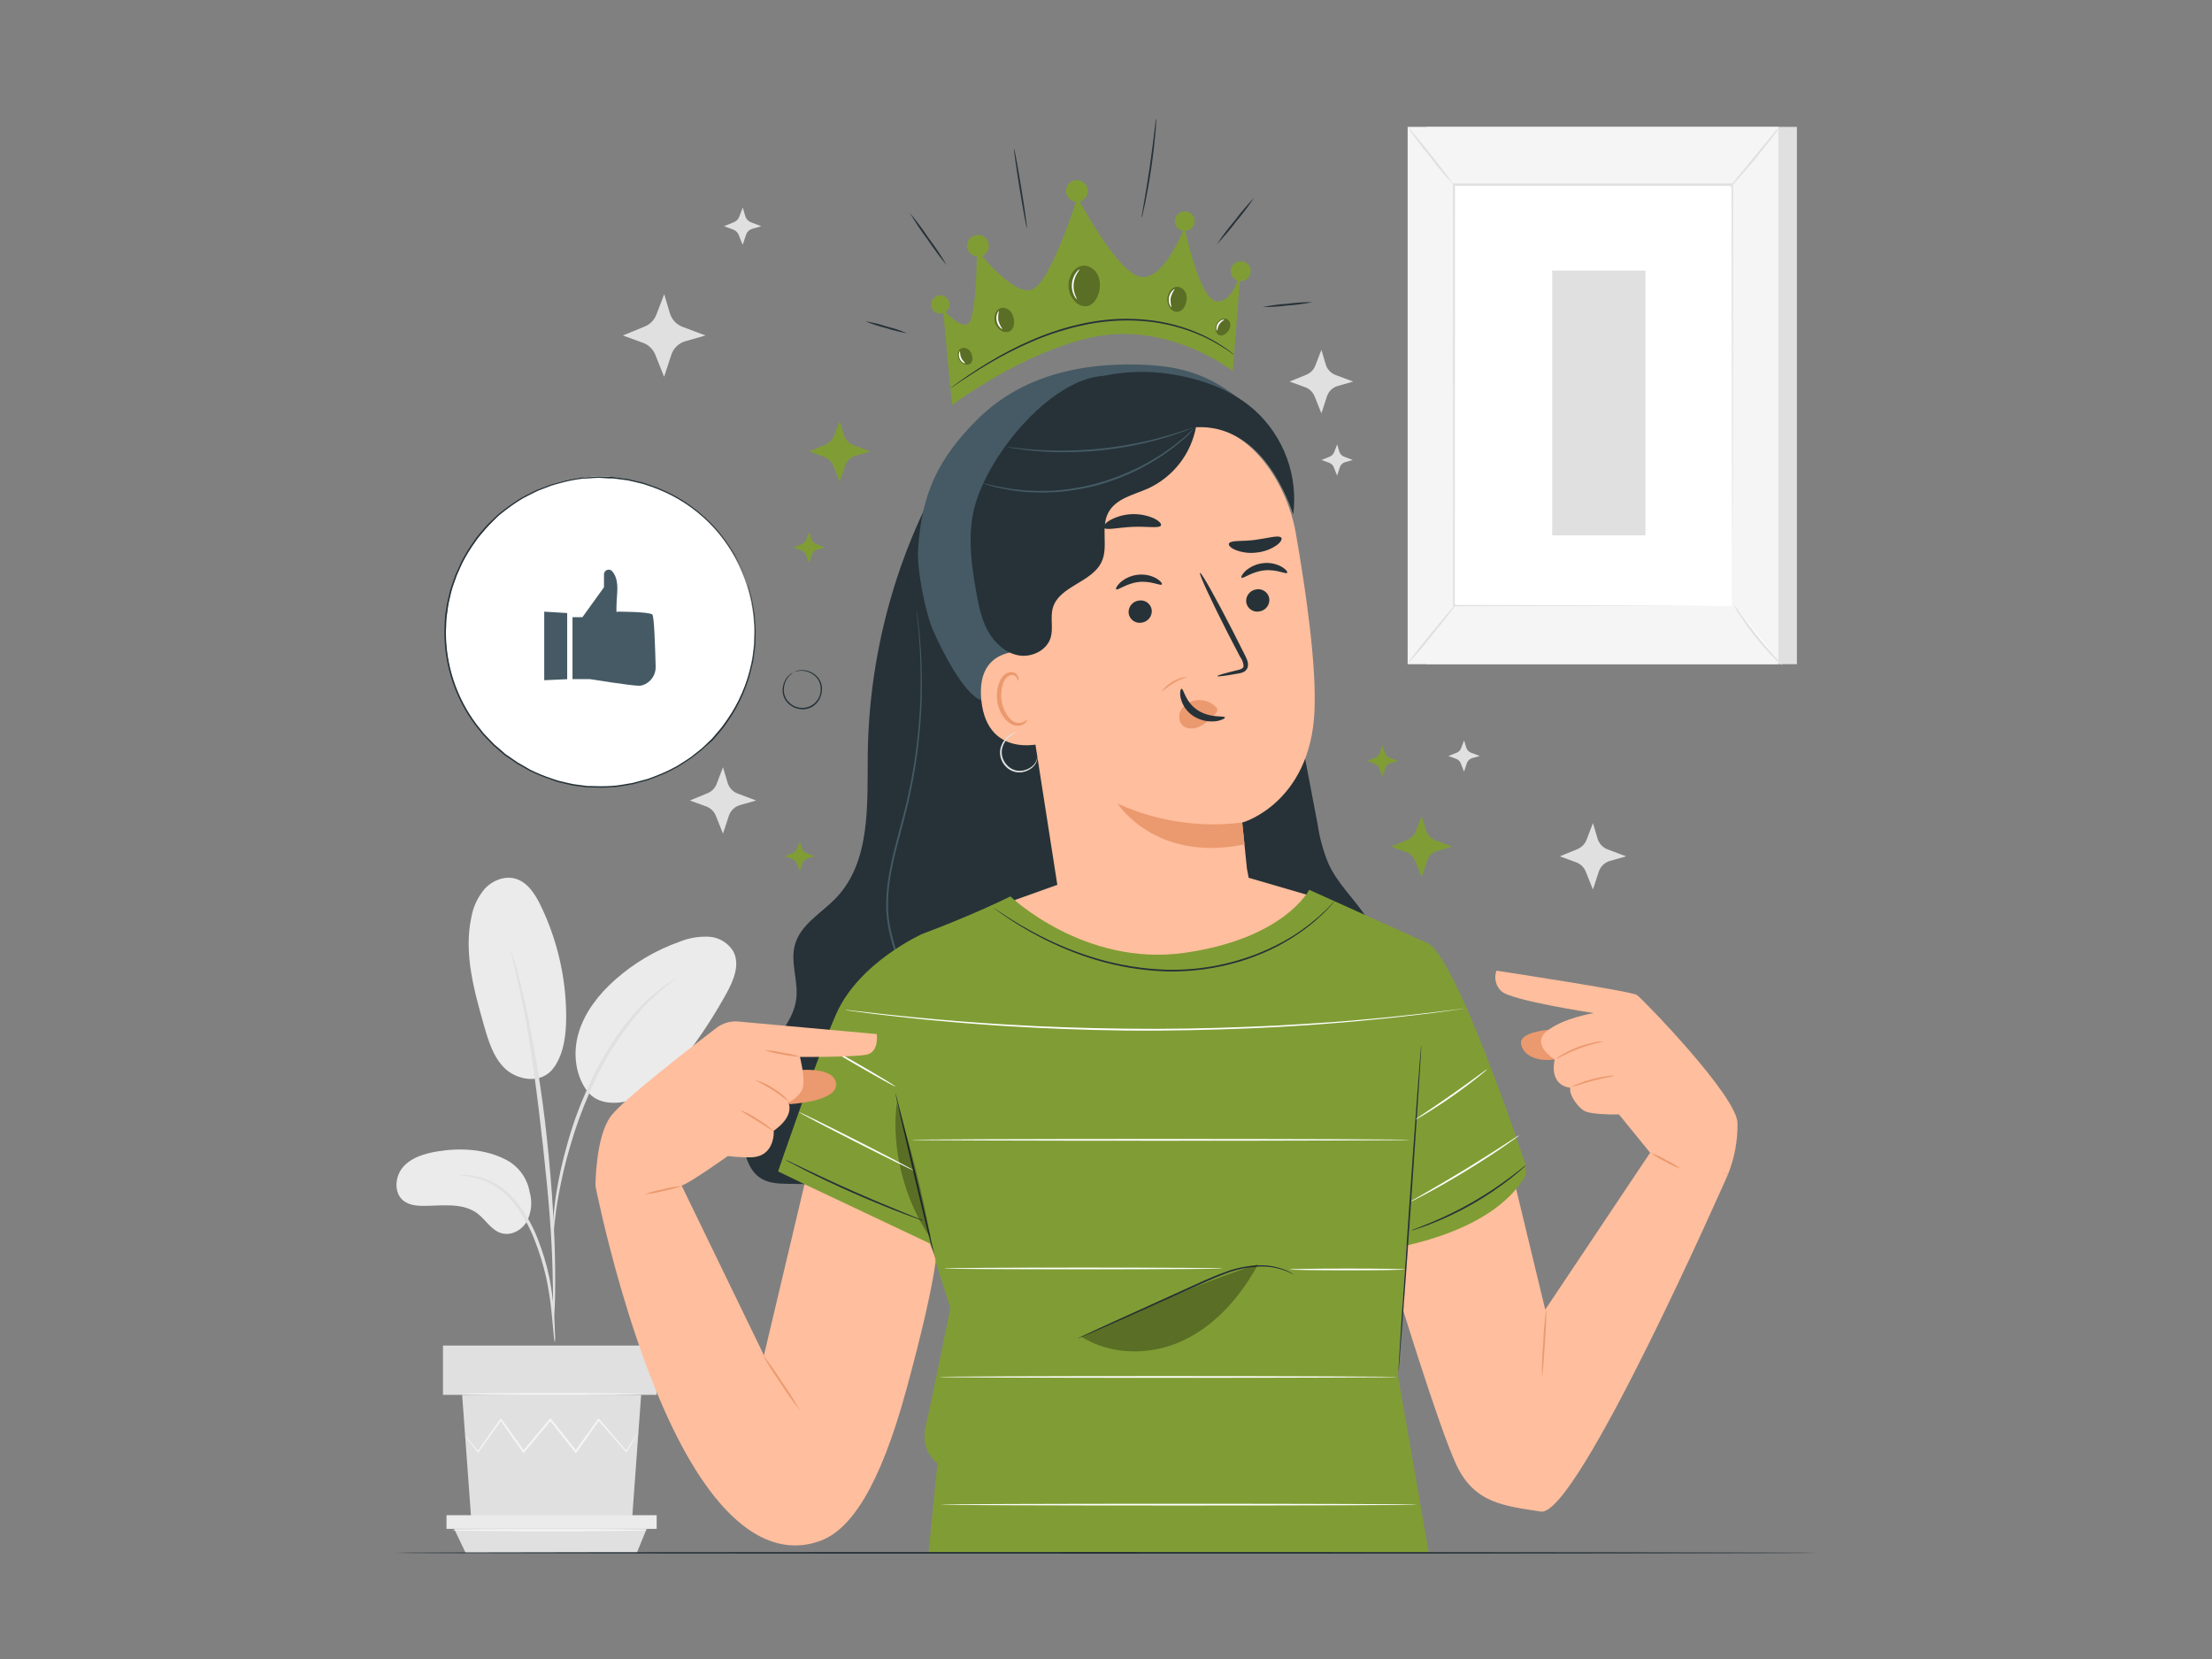 <svg width="800" height="600" viewBox="0 0 800 600" fill="none" xmlns="http://www.w3.org/2000/svg">
<rect x="0" y="0" width="800" height="600" fill="#808080" stroke="none"/>
<path d="M532 272.22L535.168 273.42L532.42 274.188C531.969 274.318 531.557 274.556 531.22 274.883C530.883 275.209 530.631 275.614 530.488 276.06L529.492 279.084L528.292 276.048C528.143 275.674 527.916 275.337 527.626 275.057C527.337 274.778 526.991 274.563 526.612 274.428L523.84 273.42L526.852 272.22C527.21 272.071 527.534 271.851 527.805 271.572C528.075 271.294 528.286 270.963 528.424 270.6L529.516 267.78L530.296 270.396C530.426 270.808 530.646 271.186 530.941 271.502C531.236 271.817 531.598 272.063 532 272.22Z" fill="#E0E0E0"/>
<path d="M486.09 165.156L489.246 166.356L486.51 167.136C486.058 167.262 485.644 167.498 485.305 167.823C484.966 168.147 484.712 168.55 484.566 168.996L483.582 172.032L482.382 168.984C482.233 168.61 482.006 168.272 481.716 167.993C481.427 167.713 481.081 167.499 480.702 167.364L477.93 166.356L480.93 165.156C481.29 165.007 481.615 164.787 481.888 164.508C482.16 164.23 482.373 163.899 482.514 163.536L483.606 160.716L484.374 163.344C484.506 163.755 484.729 164.131 485.026 164.444C485.323 164.758 485.687 165.001 486.09 165.156Z" fill="#E0E0E0"/>
<path d="M266.8 287.004L273.472 289.512L267.676 291.156C266.722 291.424 265.849 291.923 265.135 292.61C264.421 293.296 263.888 294.149 263.584 295.092L261.484 301.5L258.904 295.068C258.591 294.278 258.113 293.564 257.503 292.972C256.893 292.38 256.164 291.925 255.364 291.636L249.496 289.512L255.844 286.896C256.606 286.588 257.296 286.126 257.872 285.54C258.448 284.954 258.897 284.255 259.192 283.488L261.484 277.488L263.128 283.032C263.386 283.936 263.853 284.766 264.491 285.456C265.129 286.145 265.92 286.676 266.8 287.004Z" fill="#E0E0E0"/>
<path d="M246.846 118.212L255.162 121.332L247.962 123.384C246.765 123.711 245.667 124.329 244.767 125.184C243.866 126.038 243.191 127.101 242.802 128.28L240.186 136.272L236.982 128.256C236.584 127.275 235.985 126.389 235.225 125.653C234.465 124.918 233.559 124.349 232.566 123.984L225.258 121.332L233.202 118.08C234.149 117.693 235.006 117.116 235.722 116.386C236.438 115.655 236.998 114.786 237.366 113.832L240.222 106.404L242.274 113.304C242.606 114.419 243.192 115.442 243.985 116.294C244.778 117.145 245.757 117.801 246.846 118.212Z" fill="#E0E0E0"/>
<path d="M271.603 80.4L275.359 81.816L272.107 82.74C271.572 82.891 271.082 83.172 270.68 83.557C270.278 83.942 269.977 84.42 269.803 84.948L268.603 88.548L267.151 84.948C266.975 84.503 266.707 84.101 266.363 83.768C266.02 83.435 265.609 83.178 265.159 83.016L261.859 81.816L265.459 80.34C265.888 80.167 266.277 79.907 266.601 79.576C266.925 79.246 267.178 78.852 267.343 78.42L268.627 75.072L269.551 78.192C269.701 78.693 269.964 79.153 270.32 79.535C270.676 79.918 271.115 80.214 271.603 80.4Z" fill="#E0E0E0"/>
<path d="M581.429 307.2L588.101 309.708L582.305 311.352C581.351 311.619 580.478 312.119 579.764 312.805C579.05 313.492 578.517 314.345 578.213 315.288L576.113 321.708L573.533 315.276C573.22 314.486 572.742 313.771 572.132 313.18C571.522 312.588 570.793 312.133 569.993 311.844L564.125 309.708L570.473 307.104C571.233 306.79 571.922 306.325 572.497 305.737C573.073 305.149 573.523 304.451 573.821 303.684L576.113 297.684L577.757 303.228C578.015 304.131 578.482 304.961 579.12 305.651C579.758 306.341 580.549 306.872 581.429 307.2Z" fill="#E0E0E0"/>
<path d="M482.994 135.6L489.39 138L483.834 139.584C482.921 139.841 482.085 140.32 481.4 140.977C480.716 141.634 480.204 142.45 479.91 143.352L477.906 149.496L475.434 143.328C475.13 142.573 474.671 141.889 474.086 141.323C473.501 140.757 472.803 140.319 472.038 140.04L466.41 138L472.494 135.504C473.225 135.208 473.886 134.764 474.437 134.2C474.989 133.636 475.418 132.965 475.698 132.228L477.906 126.516L479.478 131.832C479.733 132.689 480.183 133.476 480.793 134.129C481.403 134.783 482.157 135.287 482.994 135.6Z" fill="#E0E0E0"/>
<path d="M183.042 419.448C175.482 415.548 166.578 415.044 158.19 416.424C153.678 417.168 148.986 418.524 145.914 421.908C142.842 425.292 142.314 431.256 145.794 434.16C147.882 435.888 150.81 436.152 153.534 436.128C160.098 436.044 167.382 434.928 172.638 438.84C175.626 441.096 177.618 444.84 181.206 445.956C184.794 447.072 188.658 444.972 190.506 441.816C192.213 438.523 192.591 434.7 191.562 431.136C191.138 428.663 190.148 426.322 188.671 424.294C187.193 422.267 185.266 420.608 183.042 419.448Z" fill="#EBEBEB"/>
<path d="M200.357 386.016C195.737 392.616 186.749 390.432 182.585 386.4C178.421 382.368 176.657 376.536 175.061 370.968C171.461 358.248 167.705 344.892 170.429 331.944C171.085 328.014 172.807 324.34 175.409 321.324C178.133 318.456 182.321 316.752 186.209 317.724C190.733 318.924 193.553 323.352 195.581 327.576C201.584 340.032 204.725 353.673 204.773 367.5C204.773 373.932 204.041 380.7 200.417 385.98" fill="#EBEBEB"/>
<path d="M213.043 395.484C208.027 389.484 207.043 380.844 209.311 373.392C211.579 365.94 216.583 359.58 222.403 354.396C229.246 348.311 237.205 343.612 245.839 340.56C249.187 339.216 252.784 338.606 256.387 338.772C258.186 338.878 259.931 339.421 261.472 340.353C263.013 341.286 264.304 342.58 265.231 344.124C267.703 348.828 265.339 354.54 262.771 359.196C258.266 367.406 253.118 375.247 247.375 382.644C242.767 388.644 237.475 394.464 230.443 397.152C223.411 399.84 216.043 399.552 212.443 394.644" fill="#EBEBEB"/>
<path d="M200.671 485.592C200.428 484.609 200.288 483.604 200.251 482.592C200.035 480.408 199.771 477.66 199.459 474.408C199.049 470.379 198.432 466.374 197.611 462.408C196.538 457.576 195.081 452.837 193.255 448.236C191.466 443.648 189.042 439.334 186.055 435.42C183.602 432.239 180.475 429.641 176.899 427.812C174.473 426.611 171.873 425.801 169.195 425.412C168.187 425.374 167.185 425.23 166.207 424.98C167.22 424.874 168.242 424.874 169.255 424.98C172.034 425.193 174.752 425.901 177.283 427.068C181.032 428.855 184.317 431.483 186.883 434.748C190.024 438.708 192.552 443.117 194.383 447.828C196.244 452.493 197.693 457.311 198.715 462.228C199.497 466.243 200.03 470.303 200.311 474.384C200.575 477.864 200.671 480.672 200.719 482.616C200.809 483.607 200.793 484.605 200.671 485.592Z" fill="#E0E0E0"/>
<path d="M200.105 479.292C200.018 478.834 199.99 478.366 200.021 477.9C200.021 476.856 200.021 475.5 200.021 473.916C200.021 470.46 200.021 465.516 199.841 459.3C199.541 446.952 198.473 433.668 196.421 414.9C194.477 397.284 191.873 376.788 189.113 363.468C188.525 360.432 187.913 357.708 187.373 355.32C186.833 352.932 186.401 350.904 185.957 349.2C185.513 347.496 185.273 346.356 185.021 345.336C184.887 344.892 184.806 344.432 184.781 343.968C184.99 344.381 185.151 344.816 185.261 345.264C185.561 346.272 185.945 347.532 186.461 349.08C186.977 350.628 187.505 352.788 188.105 355.176C188.705 357.564 189.389 360.264 190.037 363.3C193.446 379.06 196.01 394.991 197.717 411.024C199.769 429.792 200.693 446.88 200.777 459.252C200.849 465.444 200.777 470.448 200.561 473.904C200.465 475.524 200.381 476.844 200.321 477.888C200.299 478.363 200.226 478.833 200.105 479.292Z" fill="#E0E0E0"/>
<path d="M200.022 446.328C199.915 444.946 199.915 443.558 200.022 442.176C200.178 439.5 200.55 435.636 201.294 430.908C202.21 425.376 203.436 419.899 204.966 414.504C206.753 407.862 209.048 401.367 211.83 395.076C217.602 381.6 225.27 370.536 232.002 363.696C233.51 362.131 235.113 360.66 236.802 359.292C237.534 358.68 238.17 358.092 238.83 357.576L240.666 356.316C241.771 355.474 242.943 354.724 244.17 354.072C244.362 354.336 239.214 357.372 232.698 364.308C224.417 373.535 217.77 384.107 213.042 395.568C210.32 401.809 208.015 408.223 206.142 414.768C204.342 420.768 203.154 426.336 202.242 431.016C201.33 435.696 200.886 439.512 200.586 442.164C200.509 443.565 200.32 444.957 200.022 446.328Z" fill="#E0E0E0"/>
<path d="M231.881 504.468L228.581 549.72H170.441L167.141 504.468H231.881Z" fill="#E0E0E0"/>
<path d="M237.487 486.636H160.207V504.468H237.487V486.636Z" fill="#E0E0E0"/>
<path d="M237.496 547.992V552.936H233.86H161.488V547.992H237.496Z" fill="#EBEBEB"/>
<path d="M230.298 561.636L233.862 552.936H164.25L168.414 561.636H230.298Z" fill="#E0E0E0"/>
<path d="M168.223 519.264C168.299 519.41 168.392 519.547 168.499 519.672L169.363 520.872L172.747 525.216L172.903 525.408L173.047 525.204L181.363 513.6H180.883L189.079 525.192L189.331 525.564L189.619 525.216L199.339 513.66H198.775L199.315 514.32L208.003 525.264L208.291 525.624L208.555 525.252L216.751 513.6H216.271L226.363 525.108L226.543 525.312L226.675 525.072L229.843 519.768C230.167 519.192 230.443 518.724 230.647 518.352C230.749 518.194 230.834 518.025 230.899 517.848C230.767 517.985 230.654 518.138 230.563 518.304C230.323 518.652 230.035 519.108 229.663 519.66L226.351 524.868H226.663C224.071 521.844 220.663 517.884 216.727 513.228L216.487 512.94L216.259 513.252C213.739 516.756 210.967 520.644 207.991 524.796H208.543L199.879 513.888L199.339 513.216L199.063 512.868L198.787 513.204L189.091 524.784H189.643C186.655 520.62 183.871 516.732 181.363 513.252L181.123 512.904L180.883 513.252L172.747 524.88H173.035L169.519 520.656L168.571 519.564C168.403 519.372 168.235 519.252 168.223 519.264Z" fill="#F5F5F5"/>
<path d="M166.336 504.18C166.336 504.372 180.904 504.54 198.868 504.54C216.832 504.54 231.4 504.372 231.4 504.18C231.4 503.988 216.832 503.808 198.868 503.808C180.904 503.808 166.336 504 166.336 504.18Z" fill="#F5F5F5"/>
<path d="M163.398 553.416C163.398 553.62 179.226 553.788 198.75 553.788C218.274 553.788 234.102 553.62 234.102 553.416C234.102 553.212 218.286 553.056 198.75 553.056C179.214 553.056 163.398 553.2 163.398 553.416Z" fill="#F5F5F5"/>
<path d="M649.876 45.888H515.812V240.216H649.876V45.888Z" fill="#E0E0E0"/>
<path d="M643.158 45.888H509.094V240.216H643.158V45.888Z" fill="#F5F5F5"/>
<path d="M626.502 66.936H525.75V219.168H626.502V66.936Z" fill="white"/>
<path d="M626.501 219.156C626.501 219.156 626.501 218.904 626.501 218.412C626.501 217.92 626.501 217.212 626.501 216.264C626.501 214.344 626.501 211.548 626.501 207.864C626.501 200.568 626.501 189.936 626.405 176.496C626.405 149.664 626.309 111.696 626.249 66.888L626.573 67.212H525.833L526.205 66.852C526.205 124.272 526.145 177.252 526.133 219.072L525.833 218.784L599.177 218.94L619.433 219.012H624.749H626.585C626.585 219.012 625.997 219.012 624.809 219.012H619.553L599.357 219.084L525.833 219.24H525.545V218.94C525.545 177.096 525.545 124.14 525.473 66.72V66.348H525.845H626.585H626.801V66.684C626.801 111.528 626.681 149.616 626.645 176.52C626.645 189.912 626.573 200.52 626.549 207.804C626.549 211.404 626.549 214.188 626.549 216.084C626.549 217.008 626.549 217.716 626.549 218.208C626.549 218.7 626.501 219.156 626.501 219.156Z" fill="#E0E0E0"/>
<path d="M643.6 45.888C642.903 47.112 642.1 48.273 641.2 49.356C639.64 51.444 637.432 54.276 634.912 57.336C632.392 60.396 630.028 63.108 628.276 65.04C627.384 66.126 626.4 67.134 625.336 68.052C626.085 66.861 626.94 65.74 627.892 64.704L634.348 56.868L640.792 49.032C641.633 47.903 642.572 46.85 643.6 45.888Z" fill="#E0E0E0"/>
<path d="M627.02 218.676C632.034 226.638 637.931 234.009 644.6 240.648L627.02 218.676Z" fill="white"/>
<path d="M644.6 240.648C643.478 239.834 642.448 238.9 641.528 237.864C639.191 235.489 636.98 232.994 634.904 230.388C632.823 227.785 630.877 225.077 629.072 222.276C628.27 221.147 627.583 219.941 627.02 218.676C627.93 219.713 628.756 220.821 629.492 221.988C630.968 224.064 633.092 226.896 635.492 229.932C637.892 232.968 640.232 235.608 641.936 237.504C642.893 238.491 643.784 239.541 644.6 240.648Z" fill="#E0E0E0"/>
<path d="M509.082 240.06L526.638 218.4L509.082 240.06Z" fill="white"/>
<path d="M526.639 218.4C526.795 218.532 523.039 223.476 518.143 229.464C515.308 233.154 512.284 236.695 509.083 240.072C508.927 239.94 512.683 234.984 517.579 229.008C522.475 223.032 526.483 218.256 526.639 218.4Z" fill="#E0E0E0"/>
<path d="M509.094 45.888C509.25 45.756 513.066 50.316 517.626 56.076C522.186 61.836 525.726 66.588 525.57 66.72C522.547 63.477 519.703 60.072 517.05 56.52C514.209 53.121 511.553 49.572 509.094 45.888Z" fill="#E0E0E0"/>
<path d="M595.111 97.836H561.379V193.62H595.111V97.836Z" fill="#E0E0E0"/>
<path d="M519.086 303.876L525.254 306.192L519.902 307.716C519.025 307.961 518.222 308.417 517.562 309.044C516.903 309.672 516.409 310.452 516.122 311.316L514.19 317.244L511.79 311.304C511.5 310.576 511.059 309.917 510.497 309.371C509.934 308.825 509.262 308.404 508.526 308.136L503.102 306.168L508.97 303.768C509.67 303.477 510.304 303.048 510.835 302.506C511.365 301.963 511.779 301.319 512.054 300.612L514.178 295.104L515.69 300.216C515.933 301.048 516.366 301.812 516.955 302.447C517.545 303.082 518.274 303.572 519.086 303.876Z" fill="#809D35"/>
<path d="M308.605 160.98L314.773 163.296L309.421 164.808C308.546 165.055 307.744 165.513 307.085 166.14C306.427 166.767 305.931 167.546 305.641 168.408L303.709 174.324L301.309 168.396C301.019 167.666 300.576 167.006 300.012 166.46C299.447 165.914 298.772 165.494 298.033 165.228L292.621 163.26L298.489 160.86C299.191 160.571 299.826 160.142 300.356 159.6C300.887 159.057 301.301 158.412 301.573 157.704L303.697 152.208L305.209 157.32C305.452 158.152 305.885 158.916 306.475 159.551C307.064 160.186 307.794 160.676 308.605 160.98Z" fill="#809D35"/>
<path d="M291.663 308.568L294.651 309.684L292.059 310.428C291.633 310.548 291.243 310.771 290.923 311.076C290.603 311.382 290.363 311.761 290.223 312.18L289.287 315.048L288.087 312.18C287.946 311.827 287.732 311.508 287.459 311.243C287.186 310.978 286.86 310.774 286.503 310.644L283.875 309.684L286.719 308.484C287.057 308.342 287.364 308.133 287.621 307.872C287.879 307.61 288.082 307.301 288.219 306.96L289.239 304.284L289.971 306.768C290.092 307.18 290.308 307.557 290.602 307.87C290.896 308.183 291.26 308.422 291.663 308.568Z" fill="#809D35"/>
<path d="M502.527 274.02L505.683 275.22L502.935 276C502.487 276.13 502.076 276.367 501.74 276.691C501.403 277.016 501.15 277.417 501.003 277.86L500.007 280.896L498.807 277.86C498.657 277.487 498.432 277.15 498.145 276.869C497.858 276.588 497.515 276.37 497.139 276.228L494.355 275.22L497.367 274.02C497.726 273.869 498.051 273.648 498.323 273.37C498.595 273.092 498.809 272.762 498.951 272.4L500.031 269.58L500.811 272.196C500.939 272.611 501.159 272.992 501.457 273.308C501.754 273.624 502.121 273.868 502.527 274.02Z" fill="#809D35"/>
<path d="M295.157 196.8L298.313 198L295.577 198.768C295.124 198.896 294.71 199.134 294.371 199.461C294.032 199.787 293.778 200.192 293.633 200.64L292.637 203.664L291.437 200.628C291.283 200.256 291.055 199.919 290.766 199.638C290.477 199.357 290.133 199.139 289.757 198.996L286.961 198L289.973 196.8C290.333 196.651 290.659 196.431 290.931 196.152C291.203 195.874 291.416 195.543 291.557 195.18L292.637 192.36L293.417 194.976C293.546 195.394 293.771 195.776 294.073 196.092C294.375 196.409 294.746 196.651 295.157 196.8Z" fill="#809D35"/>
<path d="M445.851 134.196C445.851 134.196 422.979 116.196 395.331 121.908C369.939 127.188 344.331 146.472 344.331 146.472L341.043 111.876C341.043 111.876 346.695 118.608 349.995 117.192C353.295 115.776 353.307 90.276 353.307 90.276C353.307 90.276 365.583 106.332 372.663 104.916C379.743 103.5 389.667 71.388 389.667 71.388C389.667 71.388 404.307 99.252 412.803 100.188C421.299 101.124 428.403 82.248 428.403 82.248C428.403 82.248 433.599 107.748 439.719 108.924C445.839 110.1 448.683 98.304 448.683 98.304L445.851 134.196Z" fill="#809D35"/>
<path d="M445.133 98.088C445.133 98.8 445.344 99.496 445.74 100.088C446.135 100.68 446.697 101.142 447.355 101.414C448.013 101.687 448.737 101.758 449.435 101.619C450.133 101.48 450.775 101.137 451.278 100.634C451.782 100.13 452.125 99.489 452.264 98.791C452.403 98.092 452.331 97.368 452.059 96.711C451.786 96.053 451.325 95.491 450.733 95.095C450.141 94.699 449.445 94.488 448.733 94.488C447.778 94.488 446.862 94.868 446.187 95.543C445.512 96.218 445.133 97.133 445.133 98.088Z" fill="#809D35"/>
<path d="M428.478 83.544C430.44 83.544 432.03 81.954 432.03 79.992C432.03 78.031 430.44 76.44 428.478 76.44C426.516 76.44 424.926 78.031 424.926 79.992C424.926 81.954 426.516 83.544 428.478 83.544Z" fill="#809D35"/>
<path d="M389.487 73.02C391.661 73.02 393.423 71.258 393.423 69.084C393.423 66.91 391.661 65.148 389.487 65.148C387.313 65.148 385.551 66.91 385.551 69.084C385.551 71.258 387.313 73.02 389.487 73.02Z" fill="#809D35"/>
<path d="M353.717 92.82C355.891 92.82 357.653 91.058 357.653 88.884C357.653 86.71 355.891 84.948 353.717 84.948C351.543 84.948 349.781 86.71 349.781 88.884C349.781 91.058 351.543 92.82 353.717 92.82Z" fill="#809D35"/>
<path d="M336.762 110.124C336.762 110.782 336.957 111.424 337.322 111.971C337.687 112.518 338.206 112.944 338.814 113.195C339.421 113.447 340.089 113.513 340.734 113.384C341.379 113.256 341.971 112.94 342.436 112.475C342.901 112.01 343.218 111.418 343.346 110.773C343.474 110.128 343.408 109.46 343.157 108.852C342.905 108.245 342.479 107.726 341.932 107.36C341.386 106.995 340.743 106.8 340.086 106.8C339.204 106.8 338.359 107.151 337.735 107.774C337.112 108.397 336.762 109.243 336.762 110.124Z" fill="#809D35"/>
<path d="M446.322 128.316C446.322 128.316 446.226 128.316 446.07 128.172L445.374 127.704C444.75 127.296 443.91 126.6 442.71 125.88C439.386 123.725 435.857 121.904 432.174 120.444C426.708 118.293 420.976 116.892 415.134 116.28C411.686 115.924 408.218 115.811 404.754 115.944C401.041 116.11 397.344 116.535 393.69 117.216C386.625 118.599 379.729 120.739 373.122 123.6C367.727 125.932 362.488 128.609 357.438 131.616C353.118 134.184 349.71 136.416 347.382 137.988L344.706 139.812L344.01 140.268C343.842 140.376 343.758 140.424 343.746 140.412C343.812 140.341 343.884 140.277 343.962 140.22L344.634 139.704C345.234 139.272 346.098 138.6 347.25 137.796C349.53 136.152 352.902 133.86 357.21 131.244C362.244 128.162 367.484 125.432 372.894 123.072C379.527 120.161 386.461 117.992 393.57 116.604C397.255 115.917 400.985 115.492 404.73 115.332C408.223 115.211 411.719 115.335 415.194 115.704C421.078 116.332 426.846 117.778 432.33 120C436.027 121.496 439.552 123.387 442.842 125.64C444.042 126.396 444.846 127.128 445.446 127.56L446.106 128.088C446.262 128.244 446.334 128.316 446.322 128.316Z" fill="#263238"/>
<g opacity="0.3">
<path d="M397.385 100.308C397.071 99.316 396.513 98.418 395.763 97.697C395.012 96.976 394.093 96.454 393.089 96.18C392.244 96.007 391.367 96.065 390.552 96.348C389.737 96.631 389.013 97.128 388.457 97.788L388.517 97.68C387.145 99.243 386.402 101.259 386.43 103.338C386.459 105.417 387.258 107.412 388.673 108.936C389.228 109.591 389.938 110.098 390.739 110.41C391.539 110.722 392.404 110.83 393.257 110.724C395.261 110.328 396.569 108.324 397.217 106.416C397.925 104.45 397.984 102.31 397.385 100.308Z" fill="black"/>
</g>
<path d="M389.489 108.264C389.429 108.264 388.937 107.832 388.445 106.848C387.812 105.548 387.543 104.101 387.666 102.66C387.788 101.219 388.298 99.839 389.141 98.664C389.789 97.776 390.341 97.392 390.413 97.464C390.485 97.536 390.041 98.028 389.513 98.928C388.822 100.088 388.403 101.389 388.289 102.734C388.175 104.079 388.368 105.433 388.853 106.692C389.096 107.203 389.308 107.728 389.489 108.264Z" fill="white"/>
<g opacity="0.3">
<path d="M365.766 113.004C365.409 112.473 364.924 112.041 364.355 111.747C363.787 111.453 363.154 111.308 362.514 111.324C361.995 111.373 361.499 111.56 361.076 111.866C360.654 112.172 360.322 112.586 360.114 113.064V112.992C359.58 114.155 359.495 115.474 359.873 116.696C360.252 117.919 361.068 118.958 362.166 119.616C362.608 119.905 363.114 120.079 363.64 120.123C364.166 120.167 364.694 120.079 365.178 119.868C365.702 119.516 366.124 119.032 366.402 118.466C366.68 117.899 366.804 117.27 366.762 116.64C366.829 115.352 366.48 114.077 365.766 113.004Z" fill="black"/>
</g>
<path d="M362.573 119.04C362.573 119.04 362.141 118.932 361.649 118.44C361.029 117.77 360.613 116.938 360.449 116.04C360.261 115.15 360.336 114.224 360.665 113.376C360.917 112.728 361.205 112.416 361.277 112.452C361.006 113.583 360.933 114.752 361.061 115.908C361.384 117.03 361.895 118.09 362.573 119.04Z" fill="white"/>
<g opacity="0.3">
<path d="M429.062 106.62C428.923 105.997 428.631 105.418 428.212 104.936C427.793 104.454 427.26 104.084 426.662 103.86C426.156 103.704 425.616 103.69 425.102 103.819C424.588 103.948 424.119 104.216 423.746 104.592C422.829 105.482 422.271 106.678 422.178 107.952C422.085 109.227 422.464 110.491 423.242 111.504C423.556 111.926 423.968 112.265 424.443 112.491C424.918 112.717 425.441 112.823 425.966 112.8C426.578 112.659 427.143 112.365 427.609 111.945C428.075 111.525 428.427 110.993 428.63 110.4C429.181 109.22 429.332 107.894 429.062 106.62Z" fill="black"/>
</g>
<path d="M423.688 111.168C423.616 111.168 423.316 110.892 423.04 110.268C422.701 109.424 422.601 108.502 422.752 107.604C422.915 106.707 423.332 105.874 423.952 105.204C424.42 104.7 424.816 104.52 424.864 104.58C424.192 105.53 423.692 106.59 423.388 107.712C423.29 108.873 423.392 110.042 423.688 111.168Z" fill="white"/>
<g opacity="0.3">
<path d="M350.454 126.576C350.129 126.262 349.73 126.034 349.294 125.913C348.859 125.791 348.399 125.78 347.958 125.88C347.596 125.986 347.27 126.188 347.014 126.465C346.758 126.742 346.583 127.083 346.506 127.452C346.309 128.338 346.445 129.266 346.887 130.058C347.33 130.85 348.049 131.452 348.906 131.748C349.255 131.881 349.631 131.926 350.001 131.88C350.371 131.834 350.724 131.698 351.03 131.484C351.337 131.16 351.556 130.763 351.665 130.33C351.775 129.897 351.771 129.443 351.654 129.012C351.54 128.089 351.117 127.23 350.454 126.576Z" fill="black"/>
</g>
<path d="M349.048 131.364C349.048 131.436 348.7 131.364 348.268 131.124C347.734 130.764 347.317 130.255 347.068 129.66C346.802 129.057 346.727 128.387 346.852 127.74C346.948 127.248 347.128 126.984 347.2 127.008C347.272 127.032 347.104 128.208 347.644 129.408C348.184 130.608 349.132 131.208 349.048 131.364Z" fill="white"/>
<g opacity="0.3">
<path d="M444.93 118.164C445.023 117.72 445.003 117.259 444.87 116.825C444.738 116.391 444.499 115.997 444.174 115.68C443.89 115.431 443.543 115.264 443.17 115.198C442.798 115.133 442.415 115.171 442.062 115.308C441.21 115.619 440.502 116.232 440.073 117.031C439.644 117.829 439.523 118.758 439.734 119.64C439.808 120.008 439.971 120.351 440.21 120.64C440.449 120.929 440.755 121.155 441.102 121.296C441.538 121.375 441.986 121.343 442.405 121.202C442.825 121.062 443.202 120.817 443.502 120.492C444.223 119.896 444.725 119.077 444.93 118.164Z" fill="black"/>
</g>
<path d="M440.142 119.544C440.058 119.544 439.926 119.268 439.926 118.764C439.93 118.106 440.129 117.464 440.499 116.919C440.869 116.374 441.392 115.952 442.002 115.704C442.47 115.524 442.782 115.536 442.806 115.62C442.83 115.704 441.75 116.172 441.018 117.276C440.286 118.38 440.322 119.532 440.142 119.544Z" fill="white"/>
<path d="M328.062 120.504C325.465 120.086 322.905 119.464 320.406 118.644C317.852 118.02 315.352 117.193 312.93 116.172C315.523 116.592 318.079 117.218 320.574 118.044C323.131 118.663 325.635 119.486 328.062 120.504Z" fill="#263238"/>
<path d="M342.459 96C339.973 93.02 337.649 89.907 335.499 86.676C333.17 83.57 331.015 80.337 329.043 76.992C331.525 79.976 333.848 83.088 336.003 86.316C338.332 89.423 340.487 92.656 342.459 96Z" fill="#263238"/>
<path d="M371.391 82.512C371.223 82.512 370.047 76.14 368.763 68.232C367.479 60.324 366.579 53.832 366.747 53.832C366.915 53.832 368.091 60.192 369.375 68.1C370.659 76.008 371.559 82.476 371.391 82.512Z" fill="#263238"/>
<path d="M418.131 42.888C418.18 43.363 418.18 43.842 418.131 44.316C418.131 45.24 417.999 46.56 417.855 48.192C417.579 51.468 417.087 55.98 416.355 60.936C415.623 65.892 414.807 70.356 414.135 73.56C413.811 75.168 413.511 76.464 413.295 77.364C413.219 77.836 413.082 78.296 412.887 78.732C412.895 78.256 412.951 77.781 413.055 77.316C413.235 76.272 413.451 75 413.703 73.488C414.267 70.248 415.011 65.784 415.743 60.84C416.475 55.896 417.027 51.408 417.423 48.144C417.607 46.624 417.763 45.34 417.891 44.292C417.915 43.816 417.995 43.345 418.131 42.888Z" fill="#263238"/>
<path d="M453.57 71.508C451.576 74.505 449.408 77.382 447.078 80.124C444.907 82.997 442.571 85.742 440.082 88.344C442.083 85.35 444.254 82.473 446.586 79.728C448.755 76.857 451.087 74.112 453.57 71.508Z" fill="#263238"/>
<path d="M474.701 109.272C471.73 109.887 468.718 110.288 465.689 110.472C462.678 110.871 459.643 111.063 456.605 111.048C459.583 110.445 462.598 110.044 465.629 109.848C468.637 109.454 471.668 109.262 474.701 109.272Z" fill="#263238"/>
<path d="M560.034 372.432C560.034 372.432 549.426 373.236 550.11 377.484C550.794 381.732 555.93 384.108 562.218 383.16L567.822 376.224L560.034 372.432Z" fill="#EB996E"/>
<path d="M546.497 422.4L558.857 473.64L597.365 416.04L624.965 424.68C624.965 424.68 570.461 548.748 557.285 546.684C544.109 544.62 533.285 543.744 526.757 529.884C520.229 516.024 504.677 464.832 504.677 464.832L499.973 442.176L545.021 422.4" fill="#FFBE9D"/>
<path d="M541.205 351.06C541.205 351.06 590.057 358.452 592.037 359.868C594.017 361.284 628.109 396.228 628.397 406.164C628.48 412.484 627.322 418.758 624.989 424.632L598.001 418.38L585.509 403.044C585.509 403.044 575.285 403.32 572.729 401.616C570.173 399.912 567.329 395.616 567.929 393.384C567.929 393.384 560.261 393.096 562.253 383.16C562.253 383.16 553.445 377.76 559.409 372.936C565.373 368.112 576.449 366.396 576.449 366.396C576.449 366.396 546.353 361.86 542.945 358.452C541.968 357.523 541.283 356.328 540.974 355.015C540.665 353.702 540.745 352.328 541.205 351.06Z" fill="#FFBE9D"/>
<path d="M579.654 376.668C579.654 376.86 575.658 377.484 570.99 379.248C566.322 381.012 562.866 383.148 562.77 382.98C563.419 382.365 564.155 381.847 564.954 381.444C566.808 380.347 568.755 379.415 570.774 378.66C572.79 377.899 574.87 377.321 576.99 376.932C577.859 376.712 578.757 376.623 579.654 376.668Z" fill="#EB996E"/>
<path d="M583.938 389.04C583.938 389.22 580.398 389.736 576.126 390.864C571.854 391.992 568.482 393.264 568.41 393.096C569.062 392.641 569.778 392.286 570.534 392.04C574.078 390.618 577.787 389.65 581.574 389.16C582.351 389 583.149 388.959 583.938 389.04Z" fill="#EB996E"/>
<path d="M607.828 422.7C605.92 422.028 604.083 421.168 602.344 420.132C600.509 419.275 598.768 418.23 597.148 417.012C599.059 417.678 600.897 418.539 602.632 419.58C604.468 420.437 606.209 421.483 607.828 422.7Z" fill="#EB996E"/>
<path d="M557.691 498.06C557.617 493.951 557.761 489.842 558.123 485.748C558.261 481.641 558.613 477.543 559.179 473.472C559.347 473.472 559.179 478.992 558.747 485.784C558.315 492.576 557.859 498.072 557.691 498.06Z" fill="#EB996E"/>
<path d="M493.599 330.876C489.303 324.684 483.699 319.344 480.519 312.516C478.62 307.97 477.293 303.205 476.571 298.332L454.863 184.332L340.587 171.96C323.466 202.828 314.275 237.464 313.839 272.76C313.647 290.94 314.967 311.472 302.451 324.66C297.171 330.228 289.527 334.26 287.487 341.724C285.747 348.036 288.783 354.756 287.979 361.26C287.043 368.892 281.127 374.772 276.903 381.192C270.81 390.496 267.967 401.555 268.815 412.644C269.247 417.924 270.927 423.72 275.523 426.36C278.367 427.992 281.799 428.088 285.123 428.148C356.835 429.504 429.315 430.788 499.383 415.5C502.263 401.232 505.155 386.856 505.131 372.3C505.107 357.744 501.879 342.828 493.599 330.876Z" fill="#263238"/>
<path d="M320.994 434.028C320.994 434.028 320.874 433.872 320.67 433.56C320.466 433.248 320.166 432.744 319.782 432.144C318.696 430.307 317.734 428.398 316.902 426.432C315.619 423.298 314.659 420.041 314.034 416.712C313.224 412.293 313.002 407.786 313.374 403.308C313.86 397.874 315.268 392.562 317.538 387.6C319.938 382.26 323.478 377.016 325.71 370.872C326.261 369.309 326.686 367.704 326.982 366.072C327.259 364.415 327.38 362.736 327.342 361.056C327.165 357.572 326.565 354.123 325.554 350.784C324.606 347.364 323.418 343.92 322.422 340.344C321.361 336.731 320.728 333.005 320.538 329.244C320.226 321.588 321.738 314.22 323.442 307.284C325.146 300.348 327.162 293.736 328.518 287.316C330.981 275.955 332.435 264.398 332.862 252.78C333.131 244.948 332.943 237.107 332.298 229.296C332.058 226.536 331.854 224.388 331.674 222.936C331.602 222.228 331.542 221.676 331.506 221.28C331.47 220.884 331.506 220.716 331.506 220.716C331.549 220.898 331.581 221.083 331.602 221.268C331.662 221.664 331.734 222.216 331.842 222.912C332.058 224.364 332.298 226.512 332.574 229.272C333.319 237.093 333.575 244.952 333.342 252.804C332.977 264.456 331.563 276.051 329.118 287.448C327.774 293.88 325.818 300.516 324.078 307.44C322.338 314.364 320.886 321.66 321.198 329.208C321.51 336.756 324.27 343.74 326.19 350.628C327.217 354.026 327.826 357.536 328.002 361.08C328.037 362.801 327.908 364.52 327.618 366.216C327.313 367.849 326.875 369.454 326.31 371.016C324.03 377.256 320.49 382.476 318.066 387.816C315.802 392.719 314.382 397.969 313.866 403.344C313.469 407.782 313.663 412.253 314.442 416.64C315.035 419.954 315.952 423.201 317.178 426.336C317.988 428.305 318.914 430.224 319.95 432.084C320.31 432.692 320.586 433.172 320.778 433.524C320.91 433.848 320.994 434.028 320.994 434.028Z" fill="#455A64"/>
<path d="M412.251 131.868C390.459 131.172 369.327 136.104 353.787 151.392C339.531 165.432 333.183 178.452 332.019 199.032C331.623 206.088 334.647 221.628 337.503 228.084C340.359 234.54 348.303 250.884 354.915 253.284C361.527 255.684 364.755 244.38 369.315 239.028C372.135 235.764 373.407 231.468 374.655 227.34C379.923 209.868 386.295 192.408 397.203 177.768C408.111 163.128 424.167 151.512 442.323 149.592L453.915 149.328C439.167 135.024 426.627 132.336 412.251 131.868Z" fill="#455A64"/>
<path d="M430.299 154.872L371.067 177.024C368.241 177.643 365.752 179.3 364.089 181.666C362.427 184.033 361.714 186.937 362.091 189.804L382.719 322.092C384.121 331.129 388.47 339.448 395.091 345.756L402.051 352.404C417.927 367.56 444.615 361.788 451.899 341.076C452.344 339.894 452.643 338.66 452.786 337.404C452.883 336.379 452.923 335.35 452.907 334.32C452.967 327.535 452.316 320.762 450.963 314.112C449.763 302.244 449.246 297.372 449.258 297.48C449.271 297.588 473.823 290.556 475.395 257.34C476.174 240.816 472.407 214.284 468.627 192.684C465.219 173.232 449.583 150.648 430.299 154.872Z" fill="#FFBE9D"/>
<path d="M459.052 216.468C459.182 217.562 458.877 218.664 458.204 219.537C457.531 220.41 456.543 220.984 455.452 221.136C454.923 221.238 454.379 221.233 453.853 221.121C453.326 221.009 452.827 220.793 452.386 220.486C451.944 220.178 451.568 219.785 451.281 219.33C450.993 218.875 450.8 218.367 450.712 217.836C450.585 216.742 450.89 215.642 451.563 214.77C452.235 213.898 453.222 213.323 454.312 213.168C454.84 213.065 455.385 213.068 455.912 213.179C456.439 213.29 456.939 213.506 457.381 213.814C457.823 214.122 458.199 214.515 458.486 214.971C458.773 215.427 458.965 215.936 459.052 216.468Z" fill="#263238"/>
<path d="M465.522 207.168C465.054 207.768 461.622 205.776 457.122 206.292C452.622 206.808 449.562 209.424 449.022 208.92C448.746 208.704 449.166 207.72 450.486 206.448C452.289 204.883 454.531 203.91 456.906 203.664C459.249 203.4 461.615 203.887 463.662 205.056C465.162 205.956 465.75 206.892 465.522 207.168Z" fill="#263238"/>
<path d="M416.537 220.512C416.667 221.607 416.363 222.708 415.69 223.581C415.017 224.454 414.029 225.028 412.937 225.18C412.409 225.282 411.865 225.277 411.339 225.165C410.812 225.054 410.313 224.838 409.871 224.53C409.43 224.223 409.054 223.83 408.766 223.375C408.479 222.919 408.285 222.411 408.197 221.88C408.067 220.786 408.372 219.684 409.045 218.812C409.718 217.939 410.706 217.365 411.797 217.212C412.326 217.111 412.87 217.116 413.396 217.227C413.923 217.339 414.422 217.555 414.863 217.863C415.305 218.17 415.681 218.563 415.968 219.018C416.256 219.473 416.449 219.981 416.537 220.512Z" fill="#263238"/>
<path d="M420.197 211.368C419.741 211.98 416.297 209.976 411.797 210.492C407.297 211.008 404.249 213.624 403.697 213.12C403.433 212.904 403.841 211.92 405.173 210.648C406.97 209.08 409.209 208.107 411.581 207.864C413.928 207.601 416.297 208.088 418.349 209.256C419.837 210.168 420.401 211.104 420.197 211.368Z" fill="#263238"/>
<path d="M440.249 244.512C440.249 244.26 442.949 243.468 447.449 242.388C448.577 242.136 449.645 241.788 449.753 240.984C449.704 239.779 449.285 238.618 448.553 237.66C447.173 234.996 445.709 232.2 444.185 229.26C438.077 217.32 433.517 207.432 434.009 207.192C434.501 206.952 439.829 216.444 445.937 228.396L450.173 236.796C450.749 238.056 451.661 239.46 451.265 241.248C451.143 241.671 450.926 242.061 450.631 242.387C450.336 242.714 449.97 242.968 449.561 243.132C448.945 243.38 448.3 243.545 447.641 243.624C443.129 244.44 440.297 244.8 440.249 244.512Z" fill="#263238"/>
<path d="M449.262 297.48C433.916 299.419 418.334 297.059 404.25 290.664C404.25 290.664 417.75 312.048 450.09 305.376L449.262 297.48Z" fill="#EB996E"/>
<path d="M439.602 255.6C438.628 254.613 437.417 253.893 436.085 253.506C434.753 253.12 433.345 253.08 431.994 253.392C431.011 253.591 430.079 253.986 429.254 254.556C428.429 255.125 427.728 255.856 427.194 256.704C426.684 257.526 426.435 258.482 426.477 259.447C426.52 260.413 426.854 261.343 427.434 262.116C428.838 263.688 431.418 263.796 433.506 262.944C435.55 261.958 437.378 260.575 438.882 258.876C439.369 258.462 439.776 257.962 440.082 257.4C440.218 257.132 440.272 256.83 440.238 256.531C440.204 256.233 440.083 255.951 439.89 255.72" fill="#EB996E"/>
<path d="M427.336 249.096C428.068 248.976 428.608 253.896 433.18 256.872C437.752 259.848 442.9 258.768 443.008 259.452C443.116 259.74 441.952 260.52 439.768 260.832C436.905 261.188 434.008 260.525 431.584 258.96C429.266 257.452 427.622 255.104 427 252.408C426.58 250.38 427 249.108 427.336 249.096Z" fill="#263238"/>
<path d="M419.885 190.008C419.357 191.208 414.881 190.296 409.529 190.548C404.177 190.8 399.785 191.94 399.161 190.788C398.885 190.236 399.713 189.132 401.561 188.076C403.974 186.781 406.651 186.054 409.388 185.95C412.125 185.847 414.849 186.368 417.353 187.476C419.201 188.4 420.125 189.432 419.885 190.008Z" fill="#263238"/>
<path d="M444.508 196.464C445.348 195.324 449.308 195.876 453.916 195.264C458.524 194.652 462.316 193.452 463.348 194.4C463.816 194.868 463.348 195.972 461.764 197.16C459.568 198.686 457.012 199.612 454.348 199.848C451.713 200.18 449.036 199.816 446.584 198.792C444.82 198 444.136 197.028 444.508 196.464Z" fill="#263238"/>
<path d="M377.404 243.468C377.128 241.068 373.684 235.62 371.236 235.512C364.708 235.224 353.236 237.024 354.916 253.32C357.232 275.592 379.108 268.668 379.084 268.02C379.06 267.372 378.4 251.868 377.404 243.468Z" fill="#FFBE9D"/>
<path d="M371.405 260.292C371.297 260.292 371.045 260.604 370.421 260.976C369.54 261.464 368.504 261.593 367.529 261.336C365.129 260.712 362.729 257.184 362.189 253.188C361.928 251.282 362.101 249.342 362.693 247.512C362.833 246.796 363.145 246.124 363.6 245.554C364.055 244.983 364.642 244.531 365.309 244.236C365.742 244.075 366.217 244.068 366.655 244.216C367.092 244.365 367.464 244.66 367.709 245.052C368.069 245.652 367.973 246.108 368.093 246.132C368.213 246.156 368.537 245.712 368.261 244.812C368.077 244.274 367.718 243.814 367.241 243.504C366.577 243.108 365.785 242.988 365.033 243.168C363.329 243.456 361.949 245.196 361.337 247.032C360.593 249.064 360.354 251.247 360.641 253.392C361.253 257.856 363.989 261.792 367.301 262.416C367.918 262.527 368.552 262.498 369.156 262.332C369.76 262.166 370.32 261.866 370.793 261.456C371.417 260.832 371.489 260.328 371.405 260.292Z" fill="#EB996E"/>
<path d="M454.001 148.572C446.273 141.588 436.181 137.64 425.933 135.744C417.068 134.034 407.953 134.095 399.113 135.924C379.241 137.124 355.361 166.656 351.821 186.24C350.129 195.576 351.449 205.188 353.153 214.524C354.017 219.324 355.013 224.124 357.353 228.312C359.693 232.5 363.593 236.148 368.333 237.012C373.073 237.876 378.545 235.284 379.961 230.664C381.029 227.208 379.769 223.356 380.765 219.864C383.045 211.896 394.997 210.684 398.441 203.136C400.925 197.7 398.033 190.848 400.769 185.532C403.505 180.216 410.093 178.98 415.433 176.568C419.83 174.503 423.674 171.423 426.648 167.582C429.623 163.742 431.644 159.25 432.545 154.476H432.989C454.697 153.804 464.477 176.688 467.729 186.036C468.594 179.149 467.8 172.155 465.412 165.638C463.024 159.121 459.111 153.269 454.001 148.572Z" fill="#263238"/>
<path d="M364.086 161.664C364.317 161.632 364.551 161.632 364.782 161.664L366.762 161.904C367.626 162.024 368.682 162.144 369.906 162.252C371.13 162.36 372.522 162.528 374.07 162.612C377.154 162.864 380.85 162.972 384.942 162.96C389.034 162.948 393.534 162.684 398.238 162.216C402.942 161.748 407.382 161.016 411.438 160.2C415.494 159.384 419.034 158.484 421.998 157.596C423.498 157.2 424.83 156.756 425.994 156.396C427.158 156.036 428.178 155.7 428.994 155.4L430.89 154.764C431.105 154.672 431.331 154.607 431.562 154.572C431.368 154.7 431.158 154.8 430.938 154.872L429.078 155.628C428.274 155.964 427.278 156.336 426.114 156.732C424.95 157.128 423.618 157.608 422.13 158.04C419.166 158.976 415.566 159.888 411.546 160.776C407.526 161.664 403.062 162.336 398.346 162.852C393.63 163.368 389.106 163.524 384.99 163.548C380.874 163.572 377.178 163.38 374.082 163.068C372.534 162.96 371.142 162.768 369.918 162.612C368.694 162.456 367.638 162.312 366.786 162.156L364.806 161.796C364.562 161.774 364.321 161.73 364.086 161.664Z" fill="#455A64"/>
<path d="M355.469 174.756C355.749 174.781 356.027 174.833 356.297 174.912L358.697 175.464L360.401 175.872C361.025 176.016 361.709 176.112 362.441 176.244C363.917 176.472 365.573 176.856 367.445 177L370.361 177.312C371.381 177.432 372.449 177.408 373.553 177.468C375.749 177.624 378.101 177.468 380.573 177.468C385.918 177.125 391.218 176.273 396.401 174.924C401.583 173.486 406.621 171.57 411.449 169.2L414.665 167.52C415.709 167.004 416.645 166.32 417.605 165.792C418.565 165.264 419.477 164.712 420.305 164.112L422.705 162.432C424.277 161.412 425.549 160.284 426.737 159.372C427.313 158.916 427.877 158.496 428.357 158.076L429.653 156.876L431.477 155.28C431.682 155.086 431.903 154.909 432.137 154.752C431.97 154.978 431.777 155.184 431.561 155.364L429.845 157.2L428.573 158.4C428.105 158.832 427.553 159.264 426.977 159.744C425.777 160.68 424.577 161.832 422.981 162.888L420.581 164.604C419.753 165.216 418.805 165.732 417.869 166.332C416.933 166.932 415.985 167.532 414.929 168.096L411.713 169.812C406.86 172.213 401.789 174.146 396.569 175.584C391.326 176.929 385.965 177.757 380.561 178.056C378.202 178.177 375.839 178.177 373.481 178.056C372.377 177.984 371.297 178.056 370.277 177.864L367.337 177.516C365.453 177.348 363.797 176.916 362.321 176.652C361.589 176.508 360.905 176.4 360.281 176.232L358.601 175.764L356.261 175.104C355.986 175.015 355.72 174.899 355.469 174.756Z" fill="#455A64"/>
<path d="M375.16 273.6C375.16 273.6 375.16 273.708 375.16 273.912C375.166 274.214 375.138 274.516 375.076 274.812C374.817 275.899 374.21 276.872 373.348 277.584C372.078 278.666 370.48 279.287 368.812 279.348C367.787 279.373 366.77 279.163 365.838 278.735C364.907 278.306 364.085 277.671 363.436 276.876C362.764 276.104 362.265 275.197 361.971 274.216C361.677 273.235 361.596 272.203 361.732 271.188C362.004 269.55 362.785 268.038 363.964 266.868C364.738 266.078 365.671 265.46 366.7 265.056C367.079 264.888 367.486 264.794 367.9 264.78C366.548 265.324 365.322 266.141 364.3 267.18C363.247 268.319 362.561 269.75 362.332 271.284C362.228 272.219 362.322 273.165 362.61 274.061C362.897 274.957 363.371 275.781 364 276.48C364.589 277.206 365.334 277.79 366.18 278.189C367.025 278.588 367.95 278.791 368.884 278.784C370.435 278.75 371.934 278.215 373.156 277.26C373.987 276.624 374.609 275.755 374.944 274.764C375.112 274.044 375.088 273.6 375.16 273.6Z" fill="#E0E0E0"/>
<path d="M429.256 244.728C429.256 244.92 426.976 245.532 424.456 247.032C421.936 248.532 420.28 250.236 420.148 250.104C421.225 248.642 422.586 247.413 424.149 246.489C425.712 245.565 427.445 244.966 429.244 244.728H429.256Z" fill="#EB996E"/>
<path d="M366.977 325.524L382.169 320.088L451.601 317.46L475.505 324.432C475.505 324.432 445.121 363.276 418.757 360.6C392.393 357.924 366.977 325.524 366.977 325.524Z" fill="#FFBE9D"/>
<path d="M515.788 340.872L511.156 362.724L499.996 452.028C499.996 452.028 539.224 447.372 551.788 425.052V421.332C551.788 421.332 526.168 343.872 515.788 340.872Z" fill="#809D35"/>
<path d="M515.789 340.872L473.477 321.804C473.477 321.804 464.645 339.468 428.369 344.604C392.093 349.74 365.429 324.204 365.429 324.204C365.429 324.204 352.397 330.708 333.797 337.68L336.281 449.724L343.721 472.98C343.721 472.98 337.217 505.536 334.889 515.304C332.561 525.072 339.077 529.2 339.077 529.2L335.813 561.6H516.737L505.601 497.604L515.789 340.872Z" fill="#809D35"/>
<path d="M333.798 337.656C333.798 337.656 310.71 347.856 302.394 366.78C295.314 382.896 281.406 423.648 281.406 423.648L340.002 452.028V372L333.798 337.656Z" fill="#809D35"/>
<path d="M323.862 395.448C324.03 395.448 327.462 409.008 331.446 425.82C335.43 442.632 338.574 456.288 338.406 456.336C338.238 456.384 334.806 442.776 330.834 425.964C326.862 409.152 323.694 395.484 323.862 395.448Z" fill="#263238"/>
<path d="M513.999 377.712C514.015 377.812 514.015 377.913 513.999 378.012C513.999 378.252 513.999 378.552 513.999 378.924C513.951 379.764 513.891 380.916 513.819 382.38C513.627 385.428 513.351 389.76 513.027 395.088C512.295 405.888 511.299 420.672 510.195 437.028C509.091 453.384 507.951 468.228 507.171 478.956C506.763 484.284 506.427 488.556 506.187 491.652C506.055 493.116 505.959 494.268 505.887 495.108C505.887 495.468 505.815 495.768 505.791 495.996C505.804 496.1 505.804 496.205 505.791 496.308C505.778 496.205 505.778 496.1 505.791 495.996C505.791 495.756 505.791 495.456 505.791 495.096C505.791 494.256 505.899 493.104 505.983 491.64C506.163 488.58 506.439 484.248 506.763 478.92C507.495 468.12 508.503 453.336 509.607 436.92C510.711 420.504 511.851 405.78 512.619 395.004C513.039 389.676 513.375 385.404 513.603 382.296C513.735 380.844 513.831 379.692 513.903 378.852C513.903 378.492 513.975 378.192 513.999 377.952C513.988 377.873 513.988 377.792 513.999 377.712Z" fill="#263238"/>
<path d="M482.801 325.776C482.801 325.776 482.741 325.884 482.585 326.064L481.913 326.832C481.289 327.492 480.473 328.56 479.213 329.736C475.779 333.172 471.976 336.219 467.873 338.82C466.601 339.708 465.161 340.44 463.721 341.304C462.281 342.168 460.685 342.888 459.053 343.704C455.552 345.315 451.943 346.682 448.253 347.796C439.772 350.316 430.952 351.51 422.105 351.336C413.266 351.078 404.501 349.641 396.041 347.064C389.147 344.969 382.466 342.229 376.085 338.88C371.779 336.639 367.608 334.147 363.593 331.416C362.165 330.468 361.109 329.652 360.365 329.124L359.537 328.512C359.439 328.45 359.35 328.373 359.273 328.284L359.585 328.464L360.437 329.028C361.205 329.52 362.273 330.3 363.725 331.212C367.78 333.859 371.974 336.287 376.289 338.484C382.67 341.763 389.338 344.451 396.209 346.512C404.623 349.044 413.334 350.456 422.117 350.712C434.754 350.989 447.291 348.422 458.801 343.2C460.421 342.42 461.993 341.664 463.457 340.872C464.921 340.08 466.337 339.312 467.597 338.472C471.699 335.912 475.524 332.932 479.009 329.58C480.293 328.44 481.133 327.396 481.781 326.772L482.501 326.04C482.591 325.941 482.691 325.852 482.801 325.776Z" fill="#263238"/>
<path d="M334.001 441.492C333.302 441.334 332.616 441.122 331.949 440.856C330.641 440.4 328.769 439.716 326.465 438.84C321.845 437.088 315.509 434.532 308.609 431.496C301.709 428.46 295.553 425.496 291.149 423.252C288.941 422.136 287.177 421.212 285.965 420.552C285.318 420.242 284.696 419.881 284.105 419.472C284.783 419.709 285.441 419.997 286.073 420.336L291.341 422.856C295.793 424.98 301.973 427.884 308.861 430.92C315.749 433.956 322.061 436.572 326.621 438.432L332.033 440.628C332.71 440.867 333.368 441.156 334.001 441.492Z" fill="#263238"/>
<path d="M551.969 421.332C551.549 421.809 551.092 422.25 550.601 422.652C549.689 423.468 548.333 424.608 546.629 425.976C542.143 429.496 537.406 432.685 532.457 435.516C527.5 438.332 522.342 440.779 517.025 442.836C514.973 443.616 513.305 444.204 512.141 444.564C511.542 444.778 510.929 444.947 510.305 445.068C510.868 444.777 511.454 444.532 512.057 444.336C513.197 443.904 514.841 443.256 516.857 442.428C527.371 438.121 537.285 432.474 546.353 425.628C548.093 424.32 549.485 423.228 550.445 422.472C550.915 422.044 551.425 421.662 551.969 421.332Z" fill="#263238"/>
<path d="M467.837 461.004C467.837 461.064 466.829 460.392 464.861 459.6C462.059 458.544 459.084 458.019 456.089 458.052C451.649 458.156 447.262 459.041 443.129 460.668C438.425 462.396 433.433 464.808 428.129 467.16L400.949 479.292L392.681 482.892L390.413 483.84C390.157 483.97 389.888 484.07 389.609 484.14C389.849 483.982 390.102 483.846 390.365 483.732L392.573 482.676L400.769 478.884L427.865 466.584C433.181 464.184 438.173 461.784 442.937 460.116C447.15 458.49 451.622 457.636 456.137 457.596C459.176 457.601 462.185 458.201 464.993 459.36C465.742 459.691 466.468 460.072 467.165 460.5C467.402 460.651 467.627 460.819 467.837 461.004Z" fill="#263238"/>
<g opacity="0.3">
<path d="M391.133 483.468C402.089 490.368 416.669 490.284 428.333 484.608C439.997 478.932 448.841 468.636 454.997 457.248C432.785 464.124 412.085 474.384 391.133 483.468Z" fill="black"/>
</g>
<g opacity="0.3">
<path d="M324.4 398.4C322.108 414.864 327.04 434.22 336.616 447.804C333.527 431.093 329.391 414.593 324.232 398.4" fill="black"/>
</g>
<path d="M330.401 423.276C330.317 423.432 320.993 418.848 309.557 413.04C298.121 407.232 288.917 402.396 289.001 402.24C289.085 402.084 298.409 406.668 309.845 412.476C321.281 418.284 330.497 423.12 330.401 423.276Z" fill="white"/>
<path d="M323.861 392.976C323.777 393.12 317.861 389.868 310.661 385.704C303.461 381.54 297.737 378.048 297.821 377.904C297.905 377.76 303.821 381 311.021 385.164C318.221 389.328 323.957 392.82 323.861 392.976Z" fill="white"/>
<path d="M530.885 364.572C530.885 364.572 530.693 364.572 530.309 364.68L528.617 364.932L522.101 365.832C519.269 366.228 515.801 366.684 511.769 367.128C507.737 367.572 503.141 368.16 498.053 368.616L490.073 369.396C487.289 369.66 484.397 369.864 481.397 370.116C475.397 370.632 469.001 371.004 462.257 371.424C448.757 372.156 433.901 372.624 418.313 372.732C402.725 372.84 387.845 372.336 374.345 371.688C367.589 371.304 361.145 370.968 355.145 370.488C352.145 370.26 349.253 370.068 346.469 369.816L338.477 369.096C333.389 368.664 328.793 368.112 324.761 367.68C320.729 367.248 317.249 366.816 314.417 366.48L307.889 365.616L306.197 365.376L305.621 365.268H306.209L307.913 365.448L314.441 366.192C317.285 366.528 320.753 366.924 324.797 367.32C328.841 367.716 333.425 368.232 338.525 368.64L346.505 369.324C349.289 369.564 352.181 369.732 355.181 369.96C361.181 370.416 367.577 370.728 374.321 371.1C387.821 371.712 402.665 372.12 418.253 372.096C433.841 372.072 448.685 371.532 462.173 370.896C468.917 370.488 475.373 370.14 481.313 369.696C484.301 369.456 487.205 369.264 489.977 369.012L497.957 368.28C503.057 367.848 507.641 367.296 511.673 366.876C515.705 366.456 519.185 366.036 522.017 365.676L528.557 364.884L530.261 364.704L530.885 364.572Z" fill="white"/>
<path d="M510.041 412.248C510.041 412.416 469.613 412.56 419.741 412.56C369.869 412.56 329.441 412.416 329.441 412.248C329.441 412.08 369.869 411.924 419.741 411.924C469.613 411.924 510.041 412.068 510.041 412.248Z" fill="white"/>
<path d="M442.278 458.748C442.278 458.916 419.682 459.06 391.806 459.06C363.93 459.06 341.406 458.916 341.406 458.748C341.406 458.58 363.99 458.436 391.806 458.436C419.622 458.436 442.278 458.568 442.278 458.748Z" fill="white"/>
<path d="M508.086 459.108C508.086 459.276 498.762 459.42 487.254 459.42C475.746 459.42 466.422 459.276 466.422 459.108C466.422 458.94 475.746 458.796 487.254 458.796C498.762 458.796 508.086 458.928 508.086 459.108Z" fill="white"/>
<path d="M505.347 498C505.347 498.168 468.231 498.312 422.451 498.312C376.671 498.312 339.531 498.168 339.531 498C339.531 497.832 376.647 497.688 422.451 497.688C468.255 497.688 505.347 497.868 505.347 498Z" fill="white"/>
<path d="M512.562 544.176C512.562 544.344 473.994 544.488 426.414 544.488C378.834 544.488 340.254 544.344 340.254 544.176C340.254 544.008 378.822 543.864 426.414 543.864C474.006 543.864 512.562 544.008 512.562 544.176Z" fill="white"/>
<path d="M537.809 386.76C537.543 387.083 537.237 387.369 536.897 387.612C536.297 388.14 535.397 388.872 534.281 389.76C532.049 391.536 528.893 393.924 525.317 396.432C521.741 398.94 518.429 401.088 515.993 402.576C514.793 403.332 513.773 403.92 513.077 404.316C512.729 404.545 512.354 404.73 511.961 404.868C512.255 404.572 512.586 404.313 512.945 404.1L515.753 402.204C518.153 400.62 521.393 398.412 524.957 395.916C528.521 393.42 531.713 391.116 534.017 389.412L536.753 387.42C537.072 387.151 537.427 386.929 537.809 386.76Z" fill="white"/>
<path d="M549.507 410.532C549.07 410.955 548.592 411.333 548.079 411.66C547.143 412.356 545.763 413.328 544.047 414.516C540.615 416.916 535.791 420.048 530.367 423.372C524.943 426.696 519.915 429.528 516.243 431.508C514.407 432.492 512.907 433.272 511.863 433.8C511.333 434.098 510.779 434.351 510.207 434.556C510.685 434.181 511.199 433.855 511.743 433.584L516.027 431.124C519.627 429.048 524.607 426.156 530.043 422.832C535.479 419.508 540.303 416.412 543.807 414.144L547.947 411.456C548.44 411.105 548.962 410.796 549.507 410.532Z" fill="white"/>
<path d="M290.968 428.28L276.292 490.164L246.52 428.772H215.32C215.32 428.772 228.16 494.484 251.644 531.684C269.728 560.34 286.216 561.216 296.908 557.172C307.6 553.128 318.112 538.128 327.88 502.284C333.556 481.44 337.12 465.708 338.368 456.336C338.596 454.656 336.244 449.7 336.244 449.7L290.968 428.28Z" fill="#FFBE9D"/>
<path d="M290.249 386.952C290.249 386.952 302.393 386.04 302.393 392.304C302.393 398.568 285.341 399.336 285.341 399.336L282.941 390.564L290.249 386.952Z" fill="#EB996E"/>
<path d="M215.355 428.772C215.355 428.772 215.355 411.096 220.935 403.656C225.447 397.656 249.867 378.792 259.119 371.748C261.397 370.009 264.246 369.191 267.099 369.456L317.103 373.992C317.103 373.992 318.027 380.496 313.383 381.432C308.739 382.368 289.311 382.26 289.311 382.26C289.311 382.26 291.303 390.072 290.355 393.396C289.407 396.72 285.123 398.772 285.123 398.772C285.123 398.772 287.739 403.38 279.831 408.96C279.831 408.96 280.479 418.308 271.635 418.56C268.828 418.605 266.021 418.448 263.235 418.092C263.235 418.092 248.835 428.328 246.435 428.796C244.035 429.264 215.355 428.772 215.355 428.772Z" fill="#FFBE9D"/>
<path d="M233.199 431.916C235.329 431.128 237.526 430.534 239.763 430.14C241.954 429.538 244.195 429.136 246.459 428.94C244.331 429.738 242.134 430.337 239.895 430.728C237.705 431.331 235.463 431.728 233.199 431.916Z" fill="#EB996E"/>
<path d="M267.665 401.472C269.907 402.298 272.036 403.402 274.001 404.76C276.081 405.952 278.004 407.4 279.725 409.068C279.617 409.212 277.001 407.388 273.665 405.3C270.329 403.212 267.593 401.64 267.665 401.472Z" fill="#EB996E"/>
<path d="M285.341 398.4C285.221 398.544 282.809 396.348 279.449 394.212C276.089 392.076 273.113 390.768 273.185 390.612C275.552 391.246 277.79 392.289 279.797 393.696C281.908 394.924 283.785 396.517 285.341 398.4Z" fill="#EB996E"/>
<path d="M276.484 379.836C278.659 379.917 280.821 380.207 282.94 380.7C285.099 380.983 287.224 381.473 289.288 382.164C287.113 382.096 284.95 381.811 282.832 381.312C280.675 381.02 278.549 380.526 276.484 379.836Z" fill="#EB996E"/>
<path d="M289.288 510.084C286.761 506.866 284.398 503.521 282.208 500.064C279.848 496.727 277.661 493.27 275.656 489.708C278.179 492.923 280.538 496.263 282.724 499.716C285.087 503.058 287.278 506.519 289.288 510.084Z" fill="#EB996E"/>
<path d="M272.799 228.936C272.799 243.735 266.92 257.928 256.456 268.393C245.991 278.857 231.798 284.736 216.999 284.736C202.2 284.736 188.007 278.857 177.543 268.393C167.078 257.928 161.199 243.735 161.199 228.936C161.199 198.12 186.171 172.332 216.987 172.332C247.803 172.332 272.799 198.12 272.799 228.936Z" fill="white"/>
<path d="M207.051 223.2H210.651L218.439 212.4V207.6C218.463 207.292 218.571 206.996 218.75 206.744C218.93 206.492 219.174 206.294 219.458 206.171C219.742 206.047 220.054 206.003 220.36 206.044C220.667 206.084 220.957 206.207 221.199 206.4C222.399 207.6 223.539 209.784 223.227 214.248C222.579 223.584 223.227 221.208 223.227 221.208C223.227 221.208 234.939 221.208 235.923 222.264C236.631 223.008 236.943 234.636 237.123 240.948C237.204 242.467 236.776 243.969 235.907 245.217C235.037 246.465 233.776 247.387 232.323 247.836C231.931 247.94 231.528 247.996 231.123 248.004C228.195 248.004 213.267 245.604 213.267 245.604H207.051V223.2Z" fill="#455A64"/>
<path d="M196.828 221.22V246.012L205.132 245.64V221.712L196.828 221.22Z" fill="#455A64"/>
<path d="M286.865 243.228C286.865 243.228 286.349 243.552 285.581 244.308C284.529 245.393 283.833 246.775 283.589 248.268C283.412 249.282 283.461 250.323 283.733 251.316C284.062 252.449 284.712 253.462 285.605 254.232C286.593 255.153 287.837 255.752 289.172 255.951C290.508 256.151 291.872 255.94 293.086 255.347C294.299 254.754 295.303 253.807 295.967 252.631C296.63 251.455 296.921 250.105 296.801 248.76C296.746 247.581 296.35 246.443 295.661 245.484C295.047 244.656 294.256 243.975 293.345 243.492C292.021 242.752 290.496 242.45 288.989 242.628C287.921 242.76 287.381 243.024 287.357 242.976C287.333 242.928 287.477 242.88 287.741 242.772C287.901 242.69 288.07 242.629 288.245 242.592C288.479 242.511 288.72 242.455 288.965 242.424C290.283 242.225 291.63 242.38 292.868 242.874C294.106 243.367 295.19 244.181 296.009 245.232C296.762 246.248 297.204 247.461 297.281 248.724C297.37 250.117 297.075 251.507 296.429 252.744C295.753 254.096 294.659 255.194 293.309 255.876C291.942 256.511 290.409 256.696 288.929 256.404C287.558 256.151 286.283 255.524 285.245 254.592C284.294 253.756 283.609 252.658 283.277 251.436C282.996 250.378 282.963 249.269 283.181 248.196C283.466 246.647 284.245 245.233 285.401 244.164C285.576 243.993 285.765 243.836 285.965 243.696C286.109 243.59 286.261 243.498 286.421 243.42C286.559 243.334 286.709 243.269 286.865 243.228Z" fill="#263238"/>
<path d="M270.4 211.2C270.4 211.2 270.28 210.924 270.052 210.36L269.068 207.888L268.348 206.052C268.06 205.392 267.676 204.708 267.292 203.94L266.032 201.54C265.818 201.077 265.561 200.635 265.264 200.22C264.988 199.776 264.688 199.32 264.388 198.852C261.522 194.269 257.973 190.149 253.864 186.636C248.459 181.93 242.197 178.312 235.42 175.98L232.564 175.02C231.592 174.756 230.584 174.54 229.576 174.3L228.04 173.952C227.533 173.81 227.015 173.709 226.492 173.652L223.3 173.232L221.68 173.028H220.036L216.628 172.8C215.512 172.8 214.372 172.932 213.232 172.992L211.504 173.1C211.216 173.1 210.928 173.1 210.64 173.1L209.776 173.244C207.426 173.559 205.1 174.037 202.816 174.672C201.616 175.008 200.416 175.272 199.312 175.668L195.856 177C195.28 177.228 194.656 177.42 194.128 177.696L192.4 178.56C191.284 179.136 190.132 179.676 189.028 180.3C186.802 181.623 184.666 183.09 182.632 184.692L181.084 185.892C180.82 186.096 180.556 186.3 180.304 186.516L179.596 187.2L176.8 190.008C175.876 190.98 175.036 192.036 174.148 193.056C173.716 193.584 173.236 194.064 172.84 194.628L171.64 196.308C170.037 198.574 168.586 200.943 167.296 203.4C166.72 204.672 166.156 205.956 165.568 207.252L165.136 208.212C165.016 208.548 164.908 208.884 164.8 209.22L164.08 211.2L163.396 213.228L162.892 215.328L162.4 217.476L162.16 218.532C162.16 218.892 162.052 219.252 162.004 219.612L161.428 223.944C161.428 225.396 161.332 226.872 161.272 228.336C161.186 240.392 165.037 252.147 172.24 261.816L174.964 265.272L178 268.428L178.756 269.208L179.584 269.904L181.228 271.32L182.8 272.712L184.564 273.912L186.304 275.112L187.18 275.724L188.104 276.24L191.824 278.4C194.314 279.621 196.884 280.671 199.516 281.544L201.46 282.204C202.108 282.432 202.78 282.54 203.44 282.708C204.76 282.996 206.068 283.356 207.388 283.596L211.36 284.124L212.344 284.256H213.34L215.308 284.316C217.894 284.411 220.484 284.331 223.06 284.076C224.332 283.932 225.58 283.68 226.816 283.488L228.676 283.176C229.3 283.068 229.876 282.864 230.488 282.708L234.088 281.748C235.288 281.376 236.368 280.896 237.496 280.476C239.715 279.635 241.872 278.641 243.952 277.5L244.732 277.104C244.996 276.96 245.224 276.804 245.476 276.648L246.928 275.712C247.888 275.088 248.884 274.512 249.784 273.852L252.412 271.788L253.708 270.768L254.908 269.64L257.224 267.42C257.616 267.05 257.977 266.649 258.304 266.22L259.324 265.02C259.996 264.228 260.692 263.472 261.316 262.62L263.056 260.16C267.118 254.311 270.019 247.736 271.6 240.792C271.78 240.024 271.972 239.28 272.128 238.536C272.284 237.792 272.332 237.036 272.428 236.304C272.524 235.572 272.62 234.864 272.716 234.168C272.716 233.82 272.824 233.472 272.848 233.136V232.104C272.848 230.76 272.944 229.464 272.992 228.228C273.04 226.992 272.872 225.828 272.824 224.712L272.728 223.104C272.71 222.593 272.653 222.083 272.56 221.58C272.404 220.608 272.26 219.696 272.116 218.856C271.972 218.016 271.876 217.224 271.72 216.516C271.564 215.808 271.372 215.184 271.216 214.62C270.928 213.492 270.7 212.64 270.544 212.04C270.388 211.44 270.4 211.2 270.4 211.2C270.4 211.2 270.496 211.5 270.664 212.076C270.832 212.652 271.072 213.528 271.396 214.644L271.924 216.54C272.08 217.248 272.188 218.028 272.344 218.94L272.812 221.664C272.905 222.167 272.962 222.677 272.98 223.188C272.98 223.716 273.064 224.256 273.1 224.808C273.1 225.924 273.292 227.1 273.292 228.336C273.292 229.572 273.208 230.868 273.172 232.236V233.256C273.172 233.604 273.088 233.952 273.052 234.3L272.764 236.46C272.668 237.18 272.572 237.936 272.476 238.692C272.38 239.448 272.14 240.192 271.96 240.972C270.403 248.009 267.502 254.679 263.416 260.616L261.676 263.1C261.04 263.892 260.356 264.66 259.684 265.5L258.652 266.7C258.322 267.126 257.961 267.527 257.572 267.9L255.148 270C254.752 270.372 254.356 270.768 253.948 271.128L252.652 272.16L250 274.224C249.088 274.908 248.092 275.424 247.132 276.108L245.668 277.056L244.924 277.512L244.144 277.908C242.049 279.063 239.876 280.07 237.64 280.92C236.44 281.34 235.372 281.844 234.196 282.204L230.596 283.188C229.996 283.344 229.396 283.548 228.772 283.668L226.9 283.98C225.7 284.172 224.392 284.436 223.108 284.58C220.512 284.833 217.903 284.917 215.296 284.832L213.304 284.772H212.308L211.312 284.64L207.304 284.112C205.972 283.872 204.652 283.512 203.32 283.212C202.66 283.044 201.976 282.936 201.328 282.72L199.36 282C196.706 281.114 194.112 280.056 191.596 278.832L187.888 276.72L186.952 276.192L186.076 275.58L184.312 274.38L182.536 273.18L180.88 271.764L179.2 270.288L178.372 269.58L177.604 268.788L174.556 265.608C173.632 264.408 172.72 263.292 171.796 262.116C164.526 252.362 160.641 240.501 160.732 228.336C160.732 226.848 160.84 225.372 160.888 223.896C160.936 222.42 161.284 220.98 161.476 219.528C161.476 219.168 161.572 218.796 161.632 218.436L161.872 217.38L162.376 215.244L162.88 213.132L163.6 211.08L164.296 209.04L164.644 208.032L165.088 207.048C165.664 205.752 166.288 204.456 166.828 203.172C168.128 200.678 169.591 198.273 171.208 195.972L172.408 194.28C172.792 193.716 173.284 193.224 173.716 192.696C174.616 191.664 175.468 190.596 176.404 189.612L179.32 186.816L180.04 186.12C180.292 185.904 180.556 185.712 180.82 185.496L182.38 184.296C184.422 182.694 186.567 181.227 188.8 179.904C189.916 179.256 191.092 178.704 192.208 178.14L193.912 177.288C194.476 177.012 195.112 176.82 195.664 176.592L199.144 175.248C200.344 174.852 201.544 174.588 202.672 174.252C204.988 173.607 207.346 173.122 209.728 172.8L210.592 172.656C210.88 172.656 211.168 172.656 211.468 172.656L213.196 172.536C214.396 172.536 215.5 172.356 216.628 172.356L220 172.476H221.656C222.208 172.536 222.748 172.62 223.288 172.692L226.504 173.124C227.031 173.182 227.553 173.282 228.064 173.424L229.6 173.784C230.608 174.036 231.628 174.24 232.612 174.516L235.48 175.488C242.29 177.861 248.578 181.528 253.996 186.288C258.105 189.84 261.646 194 264.496 198.624L265.372 200.004C265.658 200.424 265.911 200.865 266.128 201.324L267.328 203.808C267.712 204.576 268.084 205.284 268.372 205.944C268.66 206.604 268.864 207.24 269.068 207.78L270.004 210.288C270.244 210.864 270.4 211.2 270.4 211.2Z" fill="#263238"/>
<path d="M657.184 561.6C657.184 561.768 541.984 561.912 400.012 561.912C258.04 561.912 142.816 561.804 142.816 561.6C142.816 561.396 257.944 561.288 400.012 561.288C542.08 561.288 657.184 561.468 657.184 561.6Z" fill="#263238"/>
</svg>
